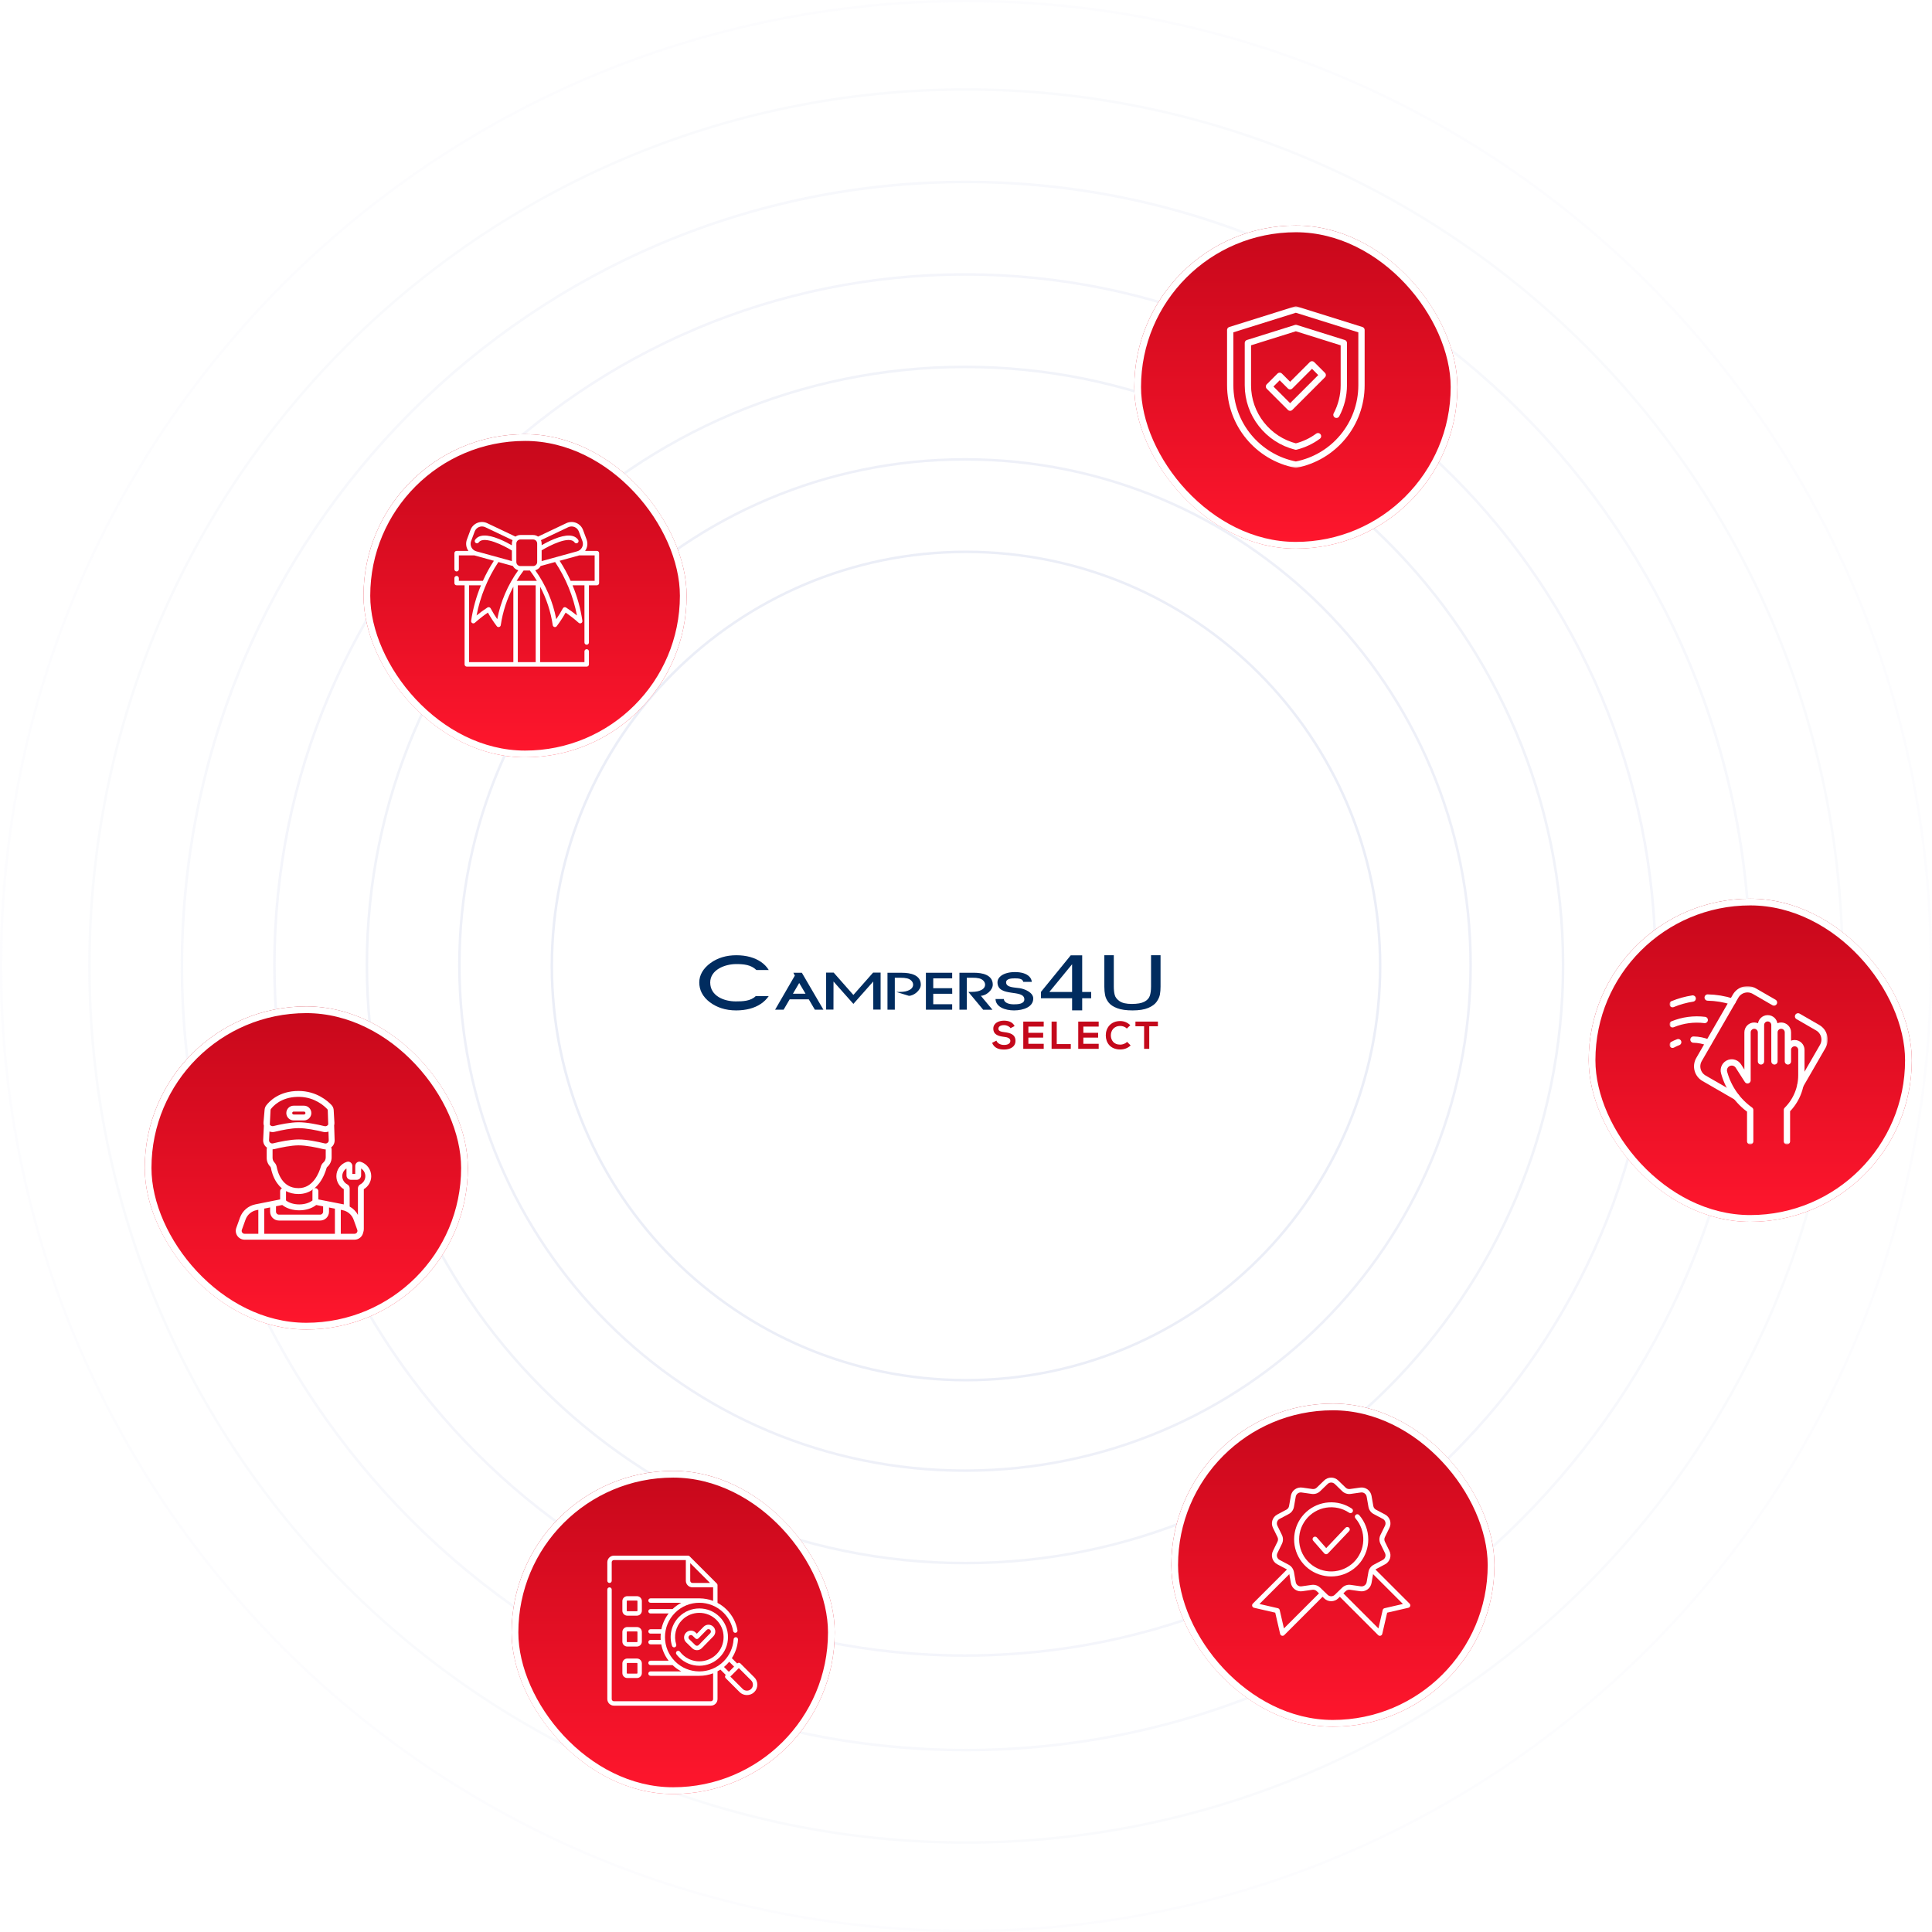 <svg width="574" height="574" viewBox="0 0 574 574" fill="none" xmlns="http://www.w3.org/2000/svg">
<g clip-path="url(#clip0_22_440)">
<g opacity="0.5">
<g opacity="0.7">
<path d="M287 410.043C354.955 410.043 410.043 354.955 410.043 287C410.043 219.045 354.955 163.957 287 163.957C219.045 163.957 163.957 219.045 163.957 287C163.957 354.955 219.045 410.043 287 410.043Z" stroke="#C8CEE8" stroke-width="0.755"/>
</g>
<g opacity="0.6">
<path d="M286.701 436.921C369.665 436.921 436.921 369.665 436.921 286.701C436.921 203.737 369.665 136.482 286.701 136.482C203.737 136.482 136.482 203.737 136.482 286.701C136.482 369.665 203.737 436.921 286.701 436.921Z" stroke="#C8CEE8" stroke-width="0.755"/>
</g>
<g opacity="0.5">
<path d="M286.701 464.396C384.84 464.396 464.396 384.84 464.396 286.701C464.396 188.563 384.84 109.006 286.701 109.006C188.563 109.006 109.006 188.563 109.006 286.701C109.006 384.84 188.563 464.396 286.701 464.396Z" stroke="#C8CEE8" stroke-width="0.755"/>
</g>
<g opacity="0.4">
<path d="M286.701 491.872C400.014 491.872 491.872 400.014 491.872 286.701C491.872 173.389 400.014 81.531 286.701 81.531C173.389 81.531 81.531 173.389 81.531 286.701C81.531 400.014 173.389 491.872 286.701 491.872Z" stroke="#C8CEE8" stroke-width="0.755"/>
</g>
<g opacity="0.3">
<path d="M287 519.945C415.652 519.945 519.945 415.652 519.945 287C519.945 158.348 415.652 54.055 287 54.055C158.348 54.055 54.055 158.348 54.055 287C54.055 415.652 158.348 519.945 287 519.945Z" stroke="#C8CEE8" stroke-width="0.755"/>
</g>
<g opacity="0.2">
<path d="M287 547.42C430.826 547.42 547.42 430.826 547.42 287C547.42 143.174 430.826 26.58 287 26.58C143.174 26.58 26.58 143.174 26.58 287C26.58 430.826 143.174 547.42 287 547.42Z" stroke="#C8CEE8" stroke-width="0.755"/>
</g>
<g opacity="0.1">
<path d="M287 573.701C445.341 573.701 573.701 445.341 573.701 287C573.701 128.659 445.341 0.299 287 0.299C128.659 0.299 0.299 128.659 0.299 287C0.299 445.341 128.659 573.701 287 573.701Z" stroke="#C8CEE8" stroke-width="0.755"/>
</g>
</g>
<g filter="url(#filter0_d_22_440)">
<rect x="145" y="424" width="96" height="96" rx="48" fill="url(#paint0_linear_22_440)"/>
<g clip-path="url(#clip1_22_440)">
<path d="M200.07 477.27C200.621 477.27 201.137 477.053 201.523 476.658L204.944 473.15C205.725 472.349 205.709 471.062 204.908 470.281C204.107 469.5 202.82 469.516 202.039 470.317L200.032 472.375L199.68 472.033C198.878 471.254 197.591 471.271 196.811 472.073C196.031 472.875 196.049 474.162 196.852 474.942L198.656 476.696C199.036 477.066 199.539 477.27 200.07 477.27ZM197.749 472.985C198.027 472.7 198.484 472.695 198.768 472.971L199.588 473.768C199.847 474.02 200.26 474.014 200.513 473.756L202.976 471.231C203.253 470.946 203.71 470.941 203.995 471.218C204.279 471.495 204.285 471.952 204.008 472.237L200.586 475.745C200.321 476.028 199.84 476.034 199.568 475.758L197.764 474.004C197.479 473.727 197.472 473.27 197.749 472.985Z" fill="white"/>
<path d="M195.013 477.715C194.795 477.427 194.385 477.37 194.097 477.587C193.808 477.805 193.751 478.215 193.969 478.503C194.207 478.819 194.47 479.122 194.752 479.403C196.36 481.011 198.499 481.897 200.773 481.897C203.048 481.897 205.187 481.011 206.795 479.403C208.404 477.795 209.289 475.657 209.289 473.382C209.289 471.108 208.404 468.97 206.795 467.361C203.475 464.041 198.072 464.042 194.752 467.361C192.488 469.625 191.687 472.927 192.661 475.978C192.771 476.323 193.139 476.512 193.483 476.403C193.827 476.293 194.017 475.925 193.908 475.581C193.083 472.997 193.761 470.202 195.677 468.286C198.487 465.477 203.06 465.477 205.87 468.286C207.231 469.648 207.981 471.457 207.981 473.382C207.981 475.307 207.231 477.117 205.87 478.478C204.509 479.839 202.699 480.589 200.773 480.589C198.848 480.589 197.038 479.839 195.677 478.478C195.438 478.239 195.215 477.983 195.013 477.715Z" fill="white"/>
<path d="M217.1 485.333L212.973 481.206C212.717 480.95 212.303 480.95 212.047 481.206L212.022 481.231L210.434 479.643C211.502 477.997 212.138 476.095 212.263 474.11C212.286 473.75 212.012 473.439 211.651 473.416C211.291 473.394 210.98 473.668 210.957 474.028C210.801 476.506 209.747 478.839 207.989 480.597C206.002 482.583 203.393 483.577 200.783 483.58C200.78 483.58 200.777 483.579 200.773 483.579H200.721C198.126 483.566 195.534 482.572 193.558 480.597C191.631 478.67 190.569 476.107 190.569 473.382C190.569 470.657 191.631 468.095 193.558 466.168C197.536 462.19 204.01 462.19 207.989 466.168C209.47 467.65 210.448 469.518 210.817 471.573C210.88 471.928 211.221 472.165 211.576 472.101C211.932 472.037 212.168 471.698 212.104 471.342C211.689 469.023 210.585 466.914 208.914 465.243C208.085 464.415 207.161 463.74 206.176 463.217V457.945C206.176 457.773 206.106 457.605 205.985 457.483L197.878 449.377C197.756 449.256 197.588 449.186 197.416 449.186H175.396C174.314 449.186 173.433 450.066 173.433 451.148V456.646C173.433 457.007 173.726 457.3 174.088 457.3C174.449 457.3 174.742 457.007 174.742 456.646V451.148C174.742 450.787 175.035 450.494 175.396 450.494H196.762V456.637C196.762 457.719 197.642 458.599 198.724 458.599H204.868V462.625C203.592 462.141 202.246 461.893 200.898 461.878C200.892 461.877 200.885 461.876 200.879 461.876H186.273C185.912 461.876 185.619 462.169 185.619 462.53C185.619 462.891 185.912 463.184 186.273 463.184H195.432C194.499 463.672 193.619 464.297 192.823 465.058H186.273C185.912 465.058 185.619 465.351 185.619 465.712C185.619 466.073 185.912 466.366 186.273 466.366H191.645C190.577 467.749 189.848 469.342 189.498 471.043H186.273C185.912 471.043 185.619 471.336 185.619 471.697C185.619 472.058 185.912 472.351 186.273 472.351H189.307C189.277 472.692 189.261 473.036 189.261 473.382C189.261 473.666 189.272 473.949 189.292 474.23H186.273C185.912 474.23 185.619 474.522 185.619 474.884C185.619 475.245 185.912 475.538 186.273 475.538H189.462C189.796 477.308 190.54 478.967 191.647 480.401H186.273C185.912 480.401 185.619 480.694 185.619 481.055C185.619 481.416 185.912 481.709 186.273 481.709H192.825C193.621 482.469 194.499 483.092 195.431 483.58H186.273C185.911 483.58 185.618 483.873 185.618 484.234C185.618 484.595 185.911 484.888 186.273 484.888H200.773C202.163 484.888 203.552 484.638 204.868 484.14V491.79C204.868 492.151 204.575 492.444 204.214 492.444H175.396C175.035 492.444 174.742 492.151 174.742 491.79V459.263C174.742 458.902 174.449 458.609 174.088 458.609C173.726 458.609 173.433 458.902 173.433 459.263V491.79C173.433 492.872 174.314 493.752 175.396 493.752H204.214C205.296 493.752 206.176 492.872 206.176 491.79V483.547C206.468 483.392 206.755 483.224 207.035 483.042L208.623 484.63C208.348 484.869 208.334 485.327 208.598 485.58L212.725 489.707C213.876 490.907 215.948 490.906 217.1 489.707C218.3 488.555 218.3 486.484 217.1 485.333ZM198.724 457.291C198.363 457.291 198.07 456.998 198.07 456.637V451.419L203.943 457.291H198.724ZM208.102 482.259C208.382 482.028 208.653 481.783 208.914 481.522C209.173 481.262 209.419 480.991 209.651 480.71L211.097 482.156L209.548 483.704L208.102 482.259ZM216.175 488.782C215.51 489.474 214.315 489.474 213.65 488.782L209.986 485.117L212.51 482.593L216.175 486.258C216.867 486.922 216.867 488.117 216.175 488.782Z" fill="white"/>
<path d="M179.37 467.013H182.232C183.039 467.013 183.696 466.356 183.696 465.55V462.688C183.696 461.881 183.039 461.225 182.232 461.225H179.37C178.564 461.225 177.907 461.881 177.907 462.688V465.55C177.907 466.356 178.564 467.013 179.37 467.013ZM179.216 462.688C179.216 462.603 179.285 462.533 179.37 462.533H182.232C182.318 462.533 182.387 462.603 182.387 462.688V465.55C182.387 465.635 182.318 465.704 182.232 465.704H179.37C179.285 465.704 179.216 465.635 179.216 465.55V462.688Z" fill="white"/>
<path d="M177.907 474.721C177.907 475.528 178.563 476.184 179.37 476.184H182.232C183.039 476.184 183.696 475.528 183.696 474.721V471.86C183.696 471.053 183.039 470.396 182.232 470.396H179.37C178.564 470.396 177.907 471.053 177.907 471.86V474.721ZM179.216 471.86C179.216 471.774 179.285 471.705 179.37 471.705H182.232C182.318 471.705 182.387 471.774 182.387 471.86V474.721C182.387 474.807 182.318 474.876 182.232 474.876H179.37C179.285 474.876 179.216 474.807 179.216 474.721V471.86Z" fill="white"/>
<path d="M177.907 484.079C177.907 484.886 178.563 485.542 179.37 485.542H182.232C183.039 485.542 183.696 484.886 183.696 484.079V481.217C183.696 480.411 183.039 479.754 182.232 479.754H179.37C178.564 479.754 177.907 480.411 177.907 481.217V484.079ZM179.216 481.217C179.216 481.132 179.285 481.063 179.37 481.063H182.232C182.318 481.063 182.387 481.132 182.387 481.217V484.079C182.387 484.164 182.318 484.234 182.232 484.234H179.37C179.285 484.234 179.216 484.164 179.216 484.079V481.217Z" fill="white"/>
</g>
<rect x="146" y="425" width="94" height="94" rx="47" stroke="white" stroke-width="2"/>
</g>
<g filter="url(#filter1_d_22_440)">
<rect x="341" y="404" width="96" height="96" rx="48" fill="url(#paint1_linear_22_440)"/>
<g clip-path="url(#clip2_22_440)">
<path d="M411.785 463.438L401.65 453.303C401.701 453.264 401.753 453.228 401.808 453.195L404.509 451.758C405.2 451.395 405.722 450.776 405.963 450.034C406.204 449.292 406.145 448.485 405.8 447.785L404.454 445.033C404.351 444.824 404.297 444.593 404.297 444.359C404.297 444.126 404.351 443.895 404.454 443.685L405.8 440.933C406.145 440.234 406.204 439.427 405.963 438.684C405.722 437.942 405.2 437.324 404.509 436.96L401.805 435.525C401.599 435.416 401.42 435.261 401.283 435.072C401.145 434.883 401.053 434.665 401.014 434.434L400.484 431.417C400.353 430.648 399.926 429.961 399.295 429.503C398.664 429.044 397.878 428.85 397.106 428.962L394.073 429.391C393.842 429.423 393.606 429.403 393.384 429.331C393.162 429.258 392.959 429.137 392.791 428.975L390.588 426.845C390.029 426.3 389.28 425.995 388.499 425.995C387.719 425.995 386.969 426.3 386.411 426.845L384.208 428.975C384.039 429.137 383.837 429.258 383.614 429.331C383.392 429.403 383.157 429.423 382.925 429.391L379.892 428.962C379.12 428.85 378.335 429.044 377.704 429.503C377.073 429.962 376.646 430.649 376.514 431.417L375.984 434.434C375.945 434.665 375.853 434.883 375.715 435.072C375.578 435.261 375.399 435.416 375.192 435.525L372.491 436.96C371.8 437.324 371.278 437.942 371.037 438.684C370.796 439.427 370.855 440.234 371.2 440.933L372.546 443.685C372.649 443.895 372.703 444.126 372.703 444.359C372.703 444.593 372.649 444.824 372.546 445.033L371.197 447.785C370.852 448.485 370.793 449.292 371.034 450.034C371.275 450.776 371.797 451.395 372.488 451.758L375.195 453.194C375.249 453.226 375.302 453.263 375.352 453.302L365.217 463.436C365.125 463.529 365.058 463.645 365.025 463.772C364.993 463.899 364.994 464.032 365.03 464.158C365.067 464.284 365.136 464.398 365.231 464.488C365.326 464.579 365.444 464.642 365.571 464.671L371.875 466.126L373.329 472.429C373.359 472.557 373.422 472.675 373.512 472.77C373.602 472.865 373.717 472.934 373.843 472.97C373.969 473.006 374.102 473.008 374.229 472.975C374.356 472.942 374.472 472.876 374.565 472.783L385.935 461.412L386.411 461.874C386.97 462.419 387.72 462.724 388.5 462.724C389.28 462.724 390.03 462.419 390.589 461.874L391.065 461.412L402.438 472.785C402.53 472.878 402.646 472.944 402.773 472.977C402.9 473.01 403.034 473.008 403.16 472.972C403.286 472.936 403.4 472.866 403.49 472.771C403.58 472.676 403.643 472.559 403.673 472.431L405.128 466.128L411.431 464.673C411.559 464.643 411.676 464.58 411.771 464.49C411.867 464.4 411.936 464.286 411.972 464.16C412.008 464.033 412.01 463.9 411.977 463.773C411.944 463.646 411.878 463.53 411.785 463.438ZM374.46 470.809L373.201 465.35C373.17 465.216 373.102 465.093 373.004 464.995C372.907 464.898 372.784 464.83 372.65 464.799L367.191 463.54L376.055 454.675L376.516 457.301C376.648 458.07 377.075 458.756 377.706 459.215C378.337 459.674 379.122 459.868 379.894 459.757L382.927 459.327C383.158 459.295 383.394 459.316 383.616 459.388C383.838 459.461 384.041 459.582 384.209 459.744L384.878 460.391L374.46 470.809ZM387.433 460.818L386.445 459.863L385.231 458.688C384.673 458.146 383.926 457.842 383.149 457.842C383.006 457.843 382.863 457.853 382.722 457.873L379.688 458.302C379.293 458.36 378.891 458.261 378.568 458.027C378.246 457.792 378.028 457.44 377.961 457.047L377.432 454.03C377.367 453.688 377.242 453.359 377.064 453.059C377.048 453.024 377.028 452.989 377.006 452.957C376.732 452.511 376.345 452.145 375.884 451.896L373.178 450.46C372.825 450.275 372.558 449.959 372.434 449.58C372.311 449.201 372.341 448.788 372.517 448.431L373.862 445.681C374.064 445.271 374.169 444.819 374.169 444.361C374.169 443.904 374.064 443.452 373.862 443.042L372.517 440.29C372.341 439.932 372.311 439.52 372.434 439.141C372.558 438.761 372.825 438.445 373.178 438.26L375.883 436.825C376.288 436.612 376.639 436.308 376.908 435.938C377.177 435.568 377.357 435.141 377.434 434.69L377.964 431.674C378.029 431.28 378.247 430.928 378.569 430.693C378.891 430.458 379.293 430.359 379.688 430.416L382.721 430.846C383.174 430.911 383.636 430.871 384.07 430.73C384.505 430.588 384.902 430.349 385.23 430.03L387.433 427.9C387.718 427.622 388.101 427.466 388.5 427.466C388.899 427.466 389.282 427.622 389.567 427.9L391.77 430.03C392.098 430.349 392.494 430.589 392.929 430.73C393.364 430.872 393.825 430.912 394.278 430.847L397.313 430.416C397.707 430.358 398.109 430.457 398.432 430.692C398.755 430.926 398.973 431.278 399.039 431.671L399.569 434.688C399.646 435.139 399.826 435.566 400.095 435.936C400.364 436.306 400.714 436.609 401.119 436.822L403.825 438.258C404.178 438.443 404.445 438.759 404.569 439.138C404.692 439.518 404.662 439.93 404.486 440.288L403.138 443.037C402.936 443.448 402.831 443.9 402.831 444.357C402.831 444.815 402.936 445.266 403.138 445.677L404.483 448.428C404.659 448.786 404.689 449.199 404.566 449.578C404.442 449.957 404.175 450.273 403.822 450.458L401.117 451.894C400.712 452.107 400.361 452.41 400.092 452.78C399.823 453.15 399.643 453.577 399.566 454.028L399.036 457.045C398.97 457.438 398.752 457.79 398.43 458.024C398.108 458.259 397.707 458.359 397.313 458.302L394.277 457.872C393.825 457.807 393.363 457.847 392.928 457.988C392.493 458.13 392.097 458.369 391.769 458.688L389.566 460.817C389.28 461.096 388.898 461.251 388.499 461.252C388.101 461.252 387.718 461.096 387.433 460.818ZM404.35 464.799C404.216 464.83 404.093 464.898 403.996 464.995C403.898 465.093 403.83 465.216 403.799 465.35L402.54 470.809L392.121 460.391L392.79 459.744C392.958 459.582 393.161 459.461 393.383 459.389C393.605 459.317 393.84 459.296 394.072 459.327L397.105 459.757C397.877 459.868 398.662 459.674 399.293 459.215C399.924 458.757 400.351 458.07 400.484 457.301L400.944 454.675L409.809 463.54L404.35 464.799Z" fill="white"/>
<path d="M399.516 444.359C399.516 441.722 398.57 439.172 396.848 437.173C396.788 437.093 396.712 437.026 396.625 436.976C396.537 436.926 396.441 436.895 396.341 436.884C396.241 436.873 396.14 436.882 396.043 436.912C395.947 436.942 395.858 436.991 395.782 437.057C395.706 437.122 395.644 437.203 395.6 437.293C395.556 437.383 395.531 437.482 395.527 437.582C395.523 437.683 395.539 437.783 395.575 437.877C395.611 437.971 395.666 438.056 395.737 438.128C397.312 439.961 398.133 442.324 398.033 444.74C397.933 447.155 396.919 449.442 395.197 451.138C393.475 452.835 391.172 453.814 388.756 453.877C386.339 453.941 383.989 453.084 382.18 451.481C380.371 449.877 379.239 447.646 379.012 445.24C378.785 442.833 379.48 440.43 380.958 438.517C382.435 436.603 384.584 435.322 386.97 434.933C389.356 434.544 391.801 435.075 393.81 436.42C393.889 436.477 393.98 436.518 394.076 436.539C394.172 436.561 394.271 436.563 394.368 436.545C394.464 436.527 394.556 436.491 394.639 436.437C394.721 436.383 394.791 436.313 394.846 436.232C394.901 436.15 394.939 436.058 394.957 435.962C394.976 435.865 394.975 435.766 394.955 435.67C394.934 435.574 394.895 435.483 394.839 435.402C394.783 435.322 394.711 435.253 394.628 435.201C392.587 433.835 390.148 433.19 387.698 433.369C385.249 433.547 382.929 434.54 381.108 436.188C379.287 437.836 378.069 440.045 377.648 442.464C377.226 444.884 377.625 447.375 378.782 449.542C379.938 451.708 381.786 453.427 384.03 454.423C386.275 455.42 388.788 455.637 391.171 455.042C393.554 454.446 395.669 453.072 397.181 451.136C398.693 449.201 399.515 446.815 399.516 444.359Z" fill="white"/>
<path d="M392.741 440.917L387.019 446.943L384.278 443.82C384.216 443.742 384.139 443.676 384.052 443.628C383.964 443.581 383.867 443.551 383.768 443.542C383.668 443.533 383.568 443.544 383.473 443.575C383.378 443.605 383.29 443.655 383.215 443.721C383.14 443.787 383.079 443.868 383.036 443.958C382.993 444.049 382.97 444.147 382.966 444.246C382.962 444.346 382.979 444.446 383.015 444.539C383.052 444.632 383.106 444.717 383.177 444.788L386.444 448.515C386.511 448.592 386.594 448.654 386.686 448.697C386.779 448.74 386.879 448.764 386.981 448.766H386.996C387.096 448.766 387.194 448.745 387.286 448.706C387.377 448.666 387.46 448.609 387.528 448.537L393.804 441.927C393.874 441.858 393.929 441.775 393.967 441.684C394.004 441.593 394.023 441.496 394.022 441.397C394.021 441.299 394 441.202 393.961 441.111C393.921 441.021 393.864 440.94 393.793 440.872C393.722 440.804 393.637 440.752 393.545 440.717C393.453 440.683 393.355 440.667 393.256 440.671C393.158 440.675 393.062 440.699 392.973 440.741C392.884 440.783 392.804 440.843 392.739 440.917H392.741Z" fill="white"/>
</g>
<rect x="342" y="405" width="94" height="94" rx="47" stroke="white" stroke-width="2"/>
</g>
<g filter="url(#filter2_d_22_440)">
<rect x="36" y="286" width="96" height="96" rx="48" fill="url(#paint2_linear_22_440)"/>
<path fill-rule="evenodd" clip-rule="evenodd" d="M78.062 317.688C78.062 316.479 79.042 315.5 80.25 315.5H83.312C84.521 315.5 85.5 316.479 85.5 317.688C85.5 318.896 84.521 319.875 83.312 319.875H80.25C79.042 319.875 78.062 318.896 78.062 317.688ZM80.25 317.25C80.008 317.25 79.812 317.446 79.812 317.688C79.812 317.929 80.008 318.125 80.25 318.125H83.312C83.554 318.125 83.75 317.929 83.75 317.688C83.75 317.446 83.554 317.25 83.312 317.25H80.25Z" fill="white"/>
<path fill-rule="evenodd" clip-rule="evenodd" d="M71.898 315.725C71.945 315.638 71.998 315.553 72.06 315.47C72.932 314.3 75.846 311.125 81.683 311.125H81.688C87.07 311.126 90.413 314.152 91.509 315.325C91.617 315.441 91.71 315.565 91.788 315.695C92.008 316.049 92.117 316.447 92.14 316.834L92.354 320.531C92.371 320.818 92.342 321.092 92.275 321.35L92.42 325.729C92.45 326.642 92.024 327.427 91.374 327.924C91.47 328.064 91.525 328.233 91.525 328.415V330.853C91.525 331.945 91.052 332.983 90.229 333.699C90.134 333.781 90.055 333.905 90.009 334.067C89.766 334.936 89.139 336.817 87.871 338.498C87.456 339.048 86.966 339.584 86.394 340.056C86.49 340.02 86.594 340 86.703 340C87.186 340 87.578 340.392 87.578 340.875V343.346L95.12 344.828C95.126 344.829 95.132 344.83 95.138 344.831V340.303C93.823 339.525 92.938 338.09 92.938 336.448C92.938 334.452 94.243 332.764 96.044 332.185C96.957 331.892 97.689 332.648 97.689 333.413V335.773H98.539V333.413C98.539 332.648 99.272 331.892 100.184 332.185C101.985 332.764 103.291 334.452 103.291 336.448C103.291 338.09 102.405 339.525 101.09 340.303V352.154C101.09 352.52 101.023 352.873 100.9 353.199C100.666 354.369 99.639 355.312 98.324 355.312H65.676C63.859 355.312 62.591 353.51 63.206 351.799L64.3 348.755C65.027 346.734 66.758 345.242 68.864 344.821L76.226 343.349V340.875C76.226 340.51 76.45 340.197 76.768 340.066C76.197 339.594 75.72 339.056 75.324 338.497C74.123 336.8 73.657 334.901 73.493 334.012C73.461 333.839 73.389 333.706 73.303 333.618C72.617 332.922 72.232 331.984 72.232 331.006V328.415C72.232 328.261 72.272 328.116 72.342 327.99C71.619 327.492 71.137 326.652 71.186 325.67L71.395 321.44C71.298 321.126 71.258 320.786 71.289 320.43L71.617 316.666C71.643 316.359 71.725 316.032 71.898 315.725ZM99.34 347.947V340.057C99.34 339.516 99.664 339.08 100.073 338.867C100.947 338.411 101.541 337.498 101.541 336.448C101.541 335.487 101.043 334.64 100.289 334.155V336.21C100.289 336.935 99.702 337.523 98.977 337.523H97.251C96.526 337.523 95.939 336.935 95.939 336.21V334.155C95.185 334.64 94.688 335.487 94.688 336.448C94.688 337.498 95.281 338.411 96.156 338.867C96.564 339.08 96.888 339.516 96.888 340.057V345.469C97.922 346.037 98.777 346.896 99.34 347.947ZM73.061 323.172L72.934 325.756C72.904 326.352 73.49 326.852 74.122 326.698C76.188 326.191 79.276 325.544 81.681 325.536C84.169 325.527 87.376 326.196 89.485 326.712C90.108 326.865 90.69 326.377 90.671 325.787L90.585 323.192C90.097 323.372 89.55 323.416 89.005 323.283C86.904 322.771 83.918 322.163 81.687 322.17C79.543 322.178 76.689 322.759 74.635 323.26C74.091 323.393 73.548 323.35 73.061 323.172ZM90.294 316.606C90.342 316.689 90.375 316.797 90.379 316.931L90.516 321.075C90.329 321.452 89.887 321.697 89.419 321.583C87.31 321.069 84.144 320.412 81.681 320.42C79.312 320.429 76.284 321.057 74.221 321.56C73.782 321.667 73.367 321.458 73.162 321.123L73.375 316.813C73.38 316.705 73.403 316.626 73.431 316.569C73.436 316.561 73.441 316.554 73.446 316.547C74.07 315.698 76.418 313.005 81.326 312.88C81.444 312.877 81.563 312.875 81.684 312.875C81.815 312.875 81.945 312.877 82.074 312.881C86.561 313.022 89.346 315.573 90.244 316.542C90.262 316.561 90.279 316.582 90.294 316.606ZM73.982 328.474V331.006C73.982 331.524 74.186 332.021 74.549 332.39C74.917 332.763 75.128 333.231 75.213 333.693C75.359 334.477 75.763 336.089 76.752 337.485C77.715 338.846 79.224 340 81.684 340C83.886 340 85.409 338.856 86.474 337.444C87.552 336.015 88.106 334.374 88.324 333.596C88.449 333.147 88.696 332.713 89.08 332.379C89.522 331.995 89.775 331.438 89.775 330.853V328.489C89.543 328.495 89.306 328.47 89.07 328.412C86.967 327.898 83.942 327.278 81.687 327.286C79.508 327.293 76.597 327.892 74.539 328.397C74.352 328.443 74.166 328.468 73.982 328.474ZM77.976 340.876V343.662C78.951 344.417 80.388 344.837 81.902 344.837C83.416 344.837 84.853 344.417 85.828 343.662V340.875C85.828 340.687 85.888 340.513 85.988 340.37C84.858 341.188 83.439 341.75 81.684 341.75C80.21 341.75 78.986 341.413 77.976 340.876ZM71.5 353.562H92.5V346.096L90.75 345.753V347C90.75 348.45 89.575 349.625 88.125 349.625H75.875C74.425 349.625 73.25 348.45 73.25 347V345.728L71.5 346.078V353.562ZM69.75 346.428V353.562H65.676C65.07 353.562 64.648 352.962 64.853 352.391L65.947 349.347C66.466 347.904 67.703 346.837 69.207 346.537L69.75 346.428ZM94.25 346.44V353.562H98.324C98.93 353.562 99.352 352.962 99.147 352.391L98.057 349.358C97.536 347.91 96.293 346.841 94.783 346.545L94.25 346.44ZM76.855 345.008L75 345.378V347C75 347.483 75.392 347.875 75.875 347.875H88.125C88.608 347.875 89 347.483 89 347V345.409L86.95 345.006C85.583 346.089 83.704 346.587 81.902 346.587C80.101 346.587 78.222 346.09 76.855 345.008Z" fill="white"/>
<rect x="37" y="287" width="94" height="94" rx="47" stroke="white" stroke-width="2"/>
</g>
<g filter="url(#filter3_d_22_440)">
<rect x="101" y="116" width="96" height="96" rx="48" fill="url(#paint3_linear_22_440)"/>
<g clip-path="url(#clip3_22_440)">
<path d="M170.336 150.676H166.835C166.937 150.534 167.029 150.384 167.11 150.226C167.573 149.322 167.636 148.256 167.282 147.303L166.221 144.451C165.867 143.499 165.124 142.733 164.183 142.351C163.241 141.968 162.174 141.998 161.255 142.435L152.858 146.422C152.443 146.126 151.936 145.95 151.388 145.95H147.612C147.065 145.95 146.557 146.126 146.142 146.423L137.746 142.434C136.827 141.998 135.759 141.968 134.817 142.351C133.876 142.733 133.133 143.499 132.779 144.451L131.718 147.303C131.364 148.256 131.427 149.322 131.891 150.226C131.971 150.384 132.063 150.534 132.165 150.676H128.664C128.297 150.676 128 150.973 128 151.34V156.118C128 156.484 128.297 156.781 128.664 156.781C129.03 156.781 129.327 156.484 129.327 156.118V152.003H133.937C134.011 152.029 134.086 152.053 134.161 152.074L139.733 153.608C138.495 155.505 137.403 157.501 136.468 159.568H129.327V158.772C129.327 158.405 129.03 158.109 128.664 158.109C128.297 158.109 128 158.405 128 158.772V160.232C128 160.599 128.297 160.896 128.664 160.896H131.03V184.391C131.03 184.758 131.328 185.055 131.694 185.055H167.306C167.673 185.055 167.97 184.758 167.97 184.391V180.537C167.97 180.171 167.673 179.874 167.306 179.874C166.939 179.874 166.642 180.171 166.642 180.537V183.728H153.481V161.304C155.361 164.864 156.634 168.736 157.219 172.736C157.258 173.001 157.452 173.216 157.712 173.283C157.766 173.297 157.821 173.303 157.876 173.303C158.081 173.303 158.279 173.208 158.406 173.039C159.36 171.773 160.247 170.419 161.048 169.004C162.389 169.917 163.691 170.936 164.927 172.038C165.135 172.224 165.438 172.259 165.683 172.127C165.929 171.995 166.066 171.723 166.025 171.446C165.495 167.832 164.507 164.278 163.107 160.896H166.642V177.883C166.642 178.249 166.939 178.546 167.306 178.546C167.673 178.546 167.97 178.249 167.97 177.883V160.896H170.336C170.703 160.896 171 160.599 171 160.232V151.34C171 150.973 170.703 150.676 170.336 150.676ZM161.824 143.633C162.416 143.353 163.076 143.333 163.683 143.58C164.29 143.827 164.749 144.3 164.977 144.914L166.038 147.765C166.266 148.379 166.227 149.039 165.928 149.622C165.63 150.204 165.118 150.621 164.487 150.794L153.923 153.703V150.513C156.297 149.059 162.217 146.06 163.69 148.14C163.902 148.439 164.316 148.51 164.615 148.298C164.914 148.086 164.985 147.672 164.773 147.373C163.636 145.768 161.24 145.69 157.651 147.141C156.172 147.739 154.807 148.469 153.923 148.975V148.485C153.923 148.13 153.849 147.791 153.716 147.484L161.824 143.633ZM147.612 147.277H151.388C152.054 147.277 152.595 147.819 152.595 148.485V153.971C152.595 154.637 152.054 155.178 151.388 155.178H147.612C146.946 155.178 146.405 154.637 146.405 153.971V148.485C146.405 147.819 146.946 147.277 147.612 147.277ZM146.497 159.568C147.132 158.513 147.823 157.491 148.566 156.506H150.433C151.177 157.491 151.868 158.513 152.503 159.568H146.497ZM133.072 149.622C132.773 149.039 132.734 148.379 132.962 147.765L134.024 144.913C134.251 144.3 134.711 143.827 135.317 143.58C135.924 143.333 136.584 143.353 137.176 143.633L145.284 147.484C145.151 147.792 145.077 148.13 145.077 148.485V149.013C144.196 148.506 142.8 147.754 141.284 147.141C137.695 145.69 135.298 145.768 134.161 147.373C133.949 147.672 134.02 148.086 134.32 148.298C134.619 148.51 135.033 148.439 135.244 148.14C136.731 146.041 142.749 149.116 145.077 150.554V153.703L134.514 150.795C133.882 150.621 133.37 150.204 133.072 149.622ZM145.375 155.161C145.706 155.779 146.284 156.245 146.978 156.425C143.874 160.755 141.737 165.731 140.735 170.961C140.03 169.931 139.371 168.851 138.767 167.736C138.679 167.573 138.527 167.454 138.347 167.409C138.167 167.363 137.976 167.395 137.821 167.496C136.716 168.217 135.634 169.008 134.589 169.857C135.665 164.207 137.889 158.759 141.078 153.978L145.375 155.161ZM132.358 160.896H135.893C134.493 164.278 133.505 167.832 132.975 171.446C132.934 171.723 133.071 171.995 133.317 172.127C133.563 172.259 133.865 172.224 134.073 172.038C135.309 170.936 136.611 169.917 137.952 169.004C138.753 170.419 139.64 171.773 140.594 173.039C140.721 173.208 140.919 173.304 141.124 173.304C141.179 173.304 141.234 173.297 141.288 173.283C141.548 173.216 141.742 173.001 141.78 172.736C142.366 168.736 143.639 164.864 145.518 161.304V183.728H132.358V160.896ZM146.846 183.728V160.896H152.154V183.728H146.846ZM161.179 167.496C161.024 167.395 160.833 167.363 160.653 167.409C160.474 167.454 160.321 167.573 160.233 167.736C159.629 168.851 158.97 169.931 158.265 170.961C157.263 165.731 155.126 160.755 152.022 156.425C152.715 156.246 153.294 155.78 153.625 155.161L157.923 153.978C161.112 158.759 163.336 164.207 164.412 169.857C163.366 169.008 162.284 168.217 161.179 167.496ZM169.673 159.568H162.533C161.598 157.501 160.506 155.505 159.268 153.608L164.839 152.074C164.915 152.053 164.989 152.029 165.063 152.003H169.673V159.568Z" fill="white"/>
</g>
<rect x="102" y="117" width="94" height="94" rx="47" stroke="white" stroke-width="2"/>
</g>
<g filter="url(#filter4_d_22_440)">
<rect x="330" y="54" width="96" height="96" rx="48" fill="url(#paint4_linear_22_440)"/>
<mask id="mask0_22_440" style="mask-type:luminance" maskUnits="userSpaceOnUse" x="354" y="78" width="48" height="48">
<path d="M354 78H402V126H354V78Z" fill="white"/>
</mask>
<g mask="url(#mask0_22_440)">
<path d="M377.999 78.938L397.5 85.047V101.455C397.5 112.981 389.319 122.886 378 125.062C366.681 122.886 358.5 112.981 358.5 101.455V85.047L378.001 78.938" stroke="white" stroke-width="1.875" stroke-miterlimit="10" stroke-linecap="round" stroke-linejoin="round"/>
<path d="M390.064 110.241C391.464 107.602 392.25 104.604 392.25 101.455V88.904L378 84.439L363.75 88.904V101.455C363.75 110.108 369.685 117.62 378 119.688C380.426 119.085 382.65 118.018 384.582 116.594" stroke="white" stroke-width="1.875" stroke-miterlimit="10" stroke-linecap="round" stroke-linejoin="round"/>
<path d="M376.297 108.118L370.019 101.84L373.201 98.658L376.297 101.754L382.799 95.252L385.981 98.434L376.297 108.118Z" stroke="white" stroke-width="1.875" stroke-miterlimit="10" stroke-linecap="round" stroke-linejoin="round"/>
</g>
<rect x="331" y="55" width="94" height="94" rx="47" stroke="white" stroke-width="2"/>
</g>
<g filter="url(#filter5_d_22_440)">
<rect x="465" y="254" width="96" height="96" rx="48" fill="url(#paint5_linear_22_440)"/>
<g clip-path="url(#clip4_22_440)">
<mask id="mask1_22_440" style="mask-type:luminance" maskUnits="userSpaceOnUse" x="489" y="280" width="47" height="47">
<path d="M489 280H536V327H489V280Z" fill="white"/>
</mask>
<g mask="url(#mask1_22_440)">
<path d="M527.206 288.966L533.046 292.338C534.993 293.462 535.66 295.952 534.536 297.899L527.932 309.338" stroke="white" stroke-width="1.875" stroke-miterlimit="10" stroke-linecap="round" stroke-linejoin="round"/>
<path d="M508.833 312.872L499.268 307.349C497.32 306.225 496.653 303.735 497.777 301.788L508.651 282.954C509.775 281.007 512.265 280.34 514.212 281.464L520.052 284.836" stroke="white" stroke-width="1.875" stroke-miterlimit="10" stroke-linecap="round" stroke-linejoin="round"/>
<path d="M523.901 326.082V316.776C526.646 314.039 528.189 310.323 528.189 306.447V302.779V305.809V298.922C528.189 297.818 527.293 296.922 526.189 296.922C525.085 296.922 524.189 297.818 524.189 298.922V302.341L524.19 293.72C524.19 292.615 523.294 291.72 522.19 291.72H522.19C521.086 291.72 520.19 292.615 520.19 293.72V302.341V291.533C520.19 290.429 519.295 289.534 518.191 289.534C517.086 289.534 516.191 290.429 516.191 291.533V301.957V302.341V293.72C516.191 292.615 515.296 291.72 514.191 291.72C513.087 291.72 512.192 292.615 512.192 293.72V304.143L512.192 297.262V307.963L509.482 303.733C508.905 302.832 507.793 302.433 506.775 302.762C505.567 303.152 504.885 304.43 505.234 305.651L505.31 305.918C506.565 310.308 509.27 314.144 512.985 316.799V326.082" stroke="white" stroke-width="1.875" stroke-miterlimit="10" stroke-linecap="round" stroke-linejoin="round"/>
<path d="M495.9 283.663C493.861 283.975 491.851 284.532 489.918 285.333" stroke="white" stroke-width="1.875" stroke-miterlimit="10" stroke-linecap="round" stroke-linejoin="round"/>
<path d="M507.708 284.589C505.317 283.826 502.837 283.42 500.352 283.37" stroke="white" stroke-width="1.875" stroke-miterlimit="10" stroke-linecap="round" stroke-linejoin="round"/>
<path d="M499.478 290.035C496.26 289.639 492.96 290.067 489.918 291.319" stroke="white" stroke-width="1.875" stroke-miterlimit="10" stroke-linecap="round" stroke-linejoin="round"/>
<path d="M491.599 296.633C491.025 296.845 490.462 297.1 489.918 297.4" stroke="white" stroke-width="1.875" stroke-miterlimit="10" stroke-linecap="round" stroke-linejoin="round"/>
<path d="M500.582 296.776C499.156 296.197 497.645 295.895 496.13 295.868" stroke="white" stroke-width="1.875" stroke-miterlimit="10" stroke-linecap="round" stroke-linejoin="round"/>
</g>
</g>
<rect x="466" y="255" width="94" height="94" rx="47" stroke="white" stroke-width="2"/>
</g>
<g clip-path="url(#clip5_22_440)">
<path fill-rule="evenodd" clip-rule="evenodd" d="M245.446 299.944V288.965H247.689L253.538 295.601L259.393 288.967H261.631V299.943H259.453L259.437 291.607L253.54 298.259L247.639 291.613L247.625 299.942L245.446 299.944Z" fill="#012C5F"/>
<path fill-rule="evenodd" clip-rule="evenodd" d="M228.398 295.936H224.539C223.034 297.446 220.665 297.515 218.598 297.515C215.09 297.519 211.022 295.902 211.006 291.921C210.997 288.121 215.363 286.429 218.729 286.429C220.923 286.429 223.12 286.61 224.719 288.193H228.397C227.825 287.258 227.068 286.467 226.131 285.814C225.188 285.162 224.095 284.666 222.858 284.32C221.608 283.974 220.245 283.805 218.759 283.805C217.264 283.805 215.882 283.999 214.598 284.389C213.323 284.774 212.164 285.344 211.128 286.091C210.02 286.904 209.174 287.795 208.609 288.774C208.042 289.759 207.753 290.796 207.753 291.902C207.758 292.988 207.997 294.007 208.466 294.951C209.584 297.164 211.938 298.753 214.248 299.514C215.621 299.971 217.111 300.196 218.727 300.196C220.193 300.191 221.532 300.025 222.758 299.704C223.988 299.374 225.078 298.895 226.026 298.263C226.977 297.628 227.769 296.847 228.398 295.936Z" fill="#012C5F"/>
<path fill-rule="evenodd" clip-rule="evenodd" d="M234.613 296.903H240.291L242.096 299.988H244.642L238.234 289.011H235.716L236.147 289.852L230.28 299.987H232.809L234.613 296.903ZM239.325 295.238H235.579L237.445 292.046L239.325 295.238Z" fill="#012C5F"/>
<path fill-rule="evenodd" clip-rule="evenodd" d="M282.893 299.986V298.352H277.268V295.256H282.913L282.893 293.591H277.268V290.675H282.893V289.013H275.088V299.986H282.893Z" fill="#012C5F"/>
<path fill-rule="evenodd" clip-rule="evenodd" d="M295.771 296.811C295.852 299.19 298.6 300.184 301.271 300.194C304.066 300.184 306.979 299.17 306.982 296.658C306.988 294.9 304.538 293.832 302.956 293.589C301.38 293.344 298.907 293.426 298.917 291.855C298.927 290.732 300.58 290.672 301.483 290.672C302.381 290.672 303.884 290.693 303.992 291.72H306.554C306.487 291.103 306.245 290.58 305.817 290.147C305.392 289.713 304.819 289.38 304.1 289.15C303.372 288.919 302.527 288.804 301.561 288.804C300.513 288.804 299.599 288.936 298.819 289.2C298.033 289.458 297.428 289.828 296.992 290.296C296.554 290.763 296.349 291.31 296.353 291.853C296.39 296.423 304.324 293.745 304.334 296.918C304.338 298.288 302.4 298.386 301.213 298.386C300.108 298.386 298.352 298.101 298.249 296.809H295.771V296.811Z" fill="#012C5F"/>
<path fill-rule="evenodd" clip-rule="evenodd" d="M287.705 294.71L288.609 294.697C290.1 294.679 290.778 294.496 291.518 294.144C293.351 293.269 292.902 291.147 290.876 290.665C290.292 290.53 289.744 290.485 288.863 290.485H287.232V294.71V299.976H285.052V289.003H289.391C291.784 289.006 294.956 289.579 294.956 292.552C294.942 294.228 292.893 295.849 291.403 295.849L294.86 299.995H292.103L287.705 294.71Z" fill="#012C5F"/>
<path d="M321.521 296.587V300.174H318.522V296.587H309.275V294.687L318.121 283.825H321.521V294.71H324.188V296.587H321.521ZM318.521 286.477L311.762 294.709H318.521V286.477Z" fill="#012C5F"/>
<path fill-rule="evenodd" clip-rule="evenodd" d="M266.322 294.72L267.226 294.707C268.718 294.69 269.395 294.507 270.134 294.153C271.967 293.278 271.519 291.156 269.493 290.674C268.908 290.539 268.36 290.494 267.48 290.494H265.85V294.719V299.985H263.672V289.013H268.009C270.403 289.016 273.573 289.589 273.573 292.564C273.559 294.239 271.51 295.859 270.021 295.859L268.427 295.368L266.322 294.72Z" fill="#012C5F"/>
<path d="M344.8 293.125C344.8 293.954 344.74 294.72 344.619 295.423C344.499 296.126 344.18 296.85 343.663 297.595C343.147 298.339 342.307 298.958 341.144 299.453C339.979 299.948 338.428 300.195 336.486 300.195C334.594 300.195 333.066 299.976 331.908 299.535C330.75 299.096 329.9 298.526 329.359 297.831C328.819 297.134 328.473 296.409 328.324 295.654C328.175 294.899 328.1 294.056 328.1 293.125V283.802H330.91V293.093C330.91 294.06 331.001 294.894 331.184 295.594C331.369 296.293 331.85 296.914 332.634 297.457C333.416 298 334.623 298.27 336.254 298.27C337.906 298.27 339.146 298.054 339.977 297.621C340.807 297.189 341.347 296.612 341.599 295.889C341.85 295.167 341.975 294.235 341.975 293.091V283.801H344.8V293.125Z" fill="#012C5F"/>
<path d="M300.227 305.471C299.949 305.009 299.184 304.569 298.303 304.569C297.167 304.569 296.623 305.043 296.623 305.644C296.623 306.35 297.457 306.546 298.431 306.662C300.123 306.87 301.699 307.31 301.699 309.24C301.699 311.044 300.101 311.819 298.291 311.819C296.633 311.819 295.358 311.31 294.755 309.829L296.03 309.17C296.39 310.061 297.328 310.454 298.314 310.454C299.275 310.454 300.18 310.119 300.18 309.24C300.18 308.477 299.379 308.164 298.302 308.048C296.644 307.851 295.114 307.412 295.114 305.596C295.114 303.931 296.759 303.249 298.255 303.237C299.518 303.237 300.828 303.595 301.443 304.844L300.227 305.471Z" fill="#C4081B"/>
<path d="M310.091 311.612H304.016C304.016 308.918 304.016 306.212 304.016 303.517H310.091V304.997H305.535V306.859H309.929V308.28H305.535V310.107H310.091V311.612Z" fill="#C4081B"/>
<path d="M313.961 303.517V310.201H318.135V311.612H312.43V303.517H313.961Z" fill="#C4081B"/>
<path d="M326.422 311.612H320.347C320.347 308.918 320.347 306.212 320.347 303.517H326.422V304.997H321.866V306.859H326.26V308.28H321.866V310.107H326.422V311.612Z" fill="#C4081B"/>
<path d="M335.914 310.595C335.08 311.415 334.002 311.798 332.83 311.798C329.816 311.798 328.54 309.727 328.529 307.623C328.516 305.507 329.897 303.355 332.83 303.355C333.931 303.355 334.974 303.772 335.81 304.593L334.789 305.575C334.256 305.055 333.537 304.812 332.83 304.812C330.871 304.812 330.025 306.269 330.036 307.623C330.049 308.963 330.825 310.363 332.83 310.363C333.537 310.363 334.337 310.074 334.87 309.543L335.914 310.595Z" fill="#C4081B"/>
<path d="M339.912 304.906H337.339V303.518C339.681 303.518 341.663 303.518 344.017 303.518V304.906H341.444V311.612H339.913V304.906H339.912Z" fill="#C4081B"/>
</g>
</g>
<defs>
<filter id="filter0_d_22_440" x="135" y="420" width="130" height="130" filterUnits="userSpaceOnUse" color-interpolation-filters="sRGB">
<feFlood flood-opacity="0" result="BackgroundImageFix"/>
<feColorMatrix in="SourceAlpha" type="matrix" values="0 0 0 0 0 0 0 0 0 0 0 0 0 0 0 0 0 0 127 0" result="hardAlpha"/>
<feOffset dx="7" dy="13"/>
<feGaussianBlur stdDeviation="8.5"/>
<feComposite in2="hardAlpha" operator="out"/>
<feColorMatrix type="matrix" values="0 0 0 0 0.529 0 0 0 0 0.529 0 0 0 0 0.529 0 0 0 0.25 0"/>
<feBlend mode="normal" in2="BackgroundImageFix" result="effect1_dropShadow_22_440"/>
<feBlend mode="normal" in="SourceGraphic" in2="effect1_dropShadow_22_440" result="shape"/>
</filter>
<filter id="filter1_d_22_440" x="331" y="400" width="130" height="130" filterUnits="userSpaceOnUse" color-interpolation-filters="sRGB">
<feFlood flood-opacity="0" result="BackgroundImageFix"/>
<feColorMatrix in="SourceAlpha" type="matrix" values="0 0 0 0 0 0 0 0 0 0 0 0 0 0 0 0 0 0 127 0" result="hardAlpha"/>
<feOffset dx="7" dy="13"/>
<feGaussianBlur stdDeviation="8.5"/>
<feComposite in2="hardAlpha" operator="out"/>
<feColorMatrix type="matrix" values="0 0 0 0 0.529 0 0 0 0 0.529 0 0 0 0 0.529 0 0 0 0.25 0"/>
<feBlend mode="normal" in2="BackgroundImageFix" result="effect1_dropShadow_22_440"/>
<feBlend mode="normal" in="SourceGraphic" in2="effect1_dropShadow_22_440" result="shape"/>
</filter>
<filter id="filter2_d_22_440" x="26" y="282" width="130" height="130" filterUnits="userSpaceOnUse" color-interpolation-filters="sRGB">
<feFlood flood-opacity="0" result="BackgroundImageFix"/>
<feColorMatrix in="SourceAlpha" type="matrix" values="0 0 0 0 0 0 0 0 0 0 0 0 0 0 0 0 0 0 127 0" result="hardAlpha"/>
<feOffset dx="7" dy="13"/>
<feGaussianBlur stdDeviation="8.5"/>
<feComposite in2="hardAlpha" operator="out"/>
<feColorMatrix type="matrix" values="0 0 0 0 0.529 0 0 0 0 0.529 0 0 0 0 0.529 0 0 0 0.25 0"/>
<feBlend mode="normal" in2="BackgroundImageFix" result="effect1_dropShadow_22_440"/>
<feBlend mode="normal" in="SourceGraphic" in2="effect1_dropShadow_22_440" result="shape"/>
</filter>
<filter id="filter3_d_22_440" x="91" y="112" width="130" height="130" filterUnits="userSpaceOnUse" color-interpolation-filters="sRGB">
<feFlood flood-opacity="0" result="BackgroundImageFix"/>
<feColorMatrix in="SourceAlpha" type="matrix" values="0 0 0 0 0 0 0 0 0 0 0 0 0 0 0 0 0 0 127 0" result="hardAlpha"/>
<feOffset dx="7" dy="13"/>
<feGaussianBlur stdDeviation="8.5"/>
<feComposite in2="hardAlpha" operator="out"/>
<feColorMatrix type="matrix" values="0 0 0 0 0.529 0 0 0 0 0.529 0 0 0 0 0.529 0 0 0 0.25 0"/>
<feBlend mode="normal" in2="BackgroundImageFix" result="effect1_dropShadow_22_440"/>
<feBlend mode="normal" in="SourceGraphic" in2="effect1_dropShadow_22_440" result="shape"/>
</filter>
<filter id="filter4_d_22_440" x="320" y="50" width="130" height="130" filterUnits="userSpaceOnUse" color-interpolation-filters="sRGB">
<feFlood flood-opacity="0" result="BackgroundImageFix"/>
<feColorMatrix in="SourceAlpha" type="matrix" values="0 0 0 0 0 0 0 0 0 0 0 0 0 0 0 0 0 0 127 0" result="hardAlpha"/>
<feOffset dx="7" dy="13"/>
<feGaussianBlur stdDeviation="8.5"/>
<feComposite in2="hardAlpha" operator="out"/>
<feColorMatrix type="matrix" values="0 0 0 0 0.529 0 0 0 0 0.529 0 0 0 0 0.529 0 0 0 0.25 0"/>
<feBlend mode="normal" in2="BackgroundImageFix" result="effect1_dropShadow_22_440"/>
<feBlend mode="normal" in="SourceGraphic" in2="effect1_dropShadow_22_440" result="shape"/>
</filter>
<filter id="filter5_d_22_440" x="455" y="250" width="130" height="130" filterUnits="userSpaceOnUse" color-interpolation-filters="sRGB">
<feFlood flood-opacity="0" result="BackgroundImageFix"/>
<feColorMatrix in="SourceAlpha" type="matrix" values="0 0 0 0 0 0 0 0 0 0 0 0 0 0 0 0 0 0 127 0" result="hardAlpha"/>
<feOffset dx="7" dy="13"/>
<feGaussianBlur stdDeviation="8.5"/>
<feComposite in2="hardAlpha" operator="out"/>
<feColorMatrix type="matrix" values="0 0 0 0 0.529 0 0 0 0 0.529 0 0 0 0 0.529 0 0 0 0.25 0"/>
<feBlend mode="normal" in2="BackgroundImageFix" result="effect1_dropShadow_22_440"/>
<feBlend mode="normal" in="SourceGraphic" in2="effect1_dropShadow_22_440" result="shape"/>
</filter>
<linearGradient id="paint0_linear_22_440" x1="193" y1="424" x2="193" y2="520" gradientUnits="userSpaceOnUse">
<stop stop-color="#C7081B"/>
<stop offset="1" stop-color="#FF162D"/>
</linearGradient>
<linearGradient id="paint1_linear_22_440" x1="389" y1="404" x2="389" y2="500" gradientUnits="userSpaceOnUse">
<stop stop-color="#C7081B"/>
<stop offset="1" stop-color="#FF162D"/>
</linearGradient>
<linearGradient id="paint2_linear_22_440" x1="84" y1="286" x2="84" y2="382" gradientUnits="userSpaceOnUse">
<stop stop-color="#C7081B"/>
<stop offset="1" stop-color="#FF162D"/>
</linearGradient>
<linearGradient id="paint3_linear_22_440" x1="149" y1="116" x2="149" y2="212" gradientUnits="userSpaceOnUse">
<stop stop-color="#C7081B"/>
<stop offset="1" stop-color="#FF162D"/>
</linearGradient>
<linearGradient id="paint4_linear_22_440" x1="378" y1="54" x2="378" y2="150" gradientUnits="userSpaceOnUse">
<stop stop-color="#C7081B"/>
<stop offset="1" stop-color="#FF162D"/>
</linearGradient>
<linearGradient id="paint5_linear_22_440" x1="513" y1="254" x2="513" y2="350" gradientUnits="userSpaceOnUse">
<stop stop-color="#C7081B"/>
<stop offset="1" stop-color="#FF162D"/>
</linearGradient>
<clipPath id="clip0_22_440">
<rect width="574" height="574" fill="white"/>
</clipPath>
<clipPath id="clip1_22_440">
<rect width="44.566" height="44.566" fill="white" transform="translate(173.434 449.186)"/>
</clipPath>
<clipPath id="clip2_22_440">
<rect width="47" height="47" fill="white" transform="translate(365 426)"/>
</clipPath>
<clipPath id="clip3_22_440">
<rect width="43" height="43" fill="white" transform="translate(128 142)"/>
</clipPath>
<clipPath id="clip4_22_440">
<rect width="47" height="47" fill="white" transform="translate(489 280)"/>
</clipPath>
<clipPath id="clip5_22_440">
<rect width="163" height="44" fill="white" transform="translate(202 278)"/>
</clipPath>
</defs>
</svg>
